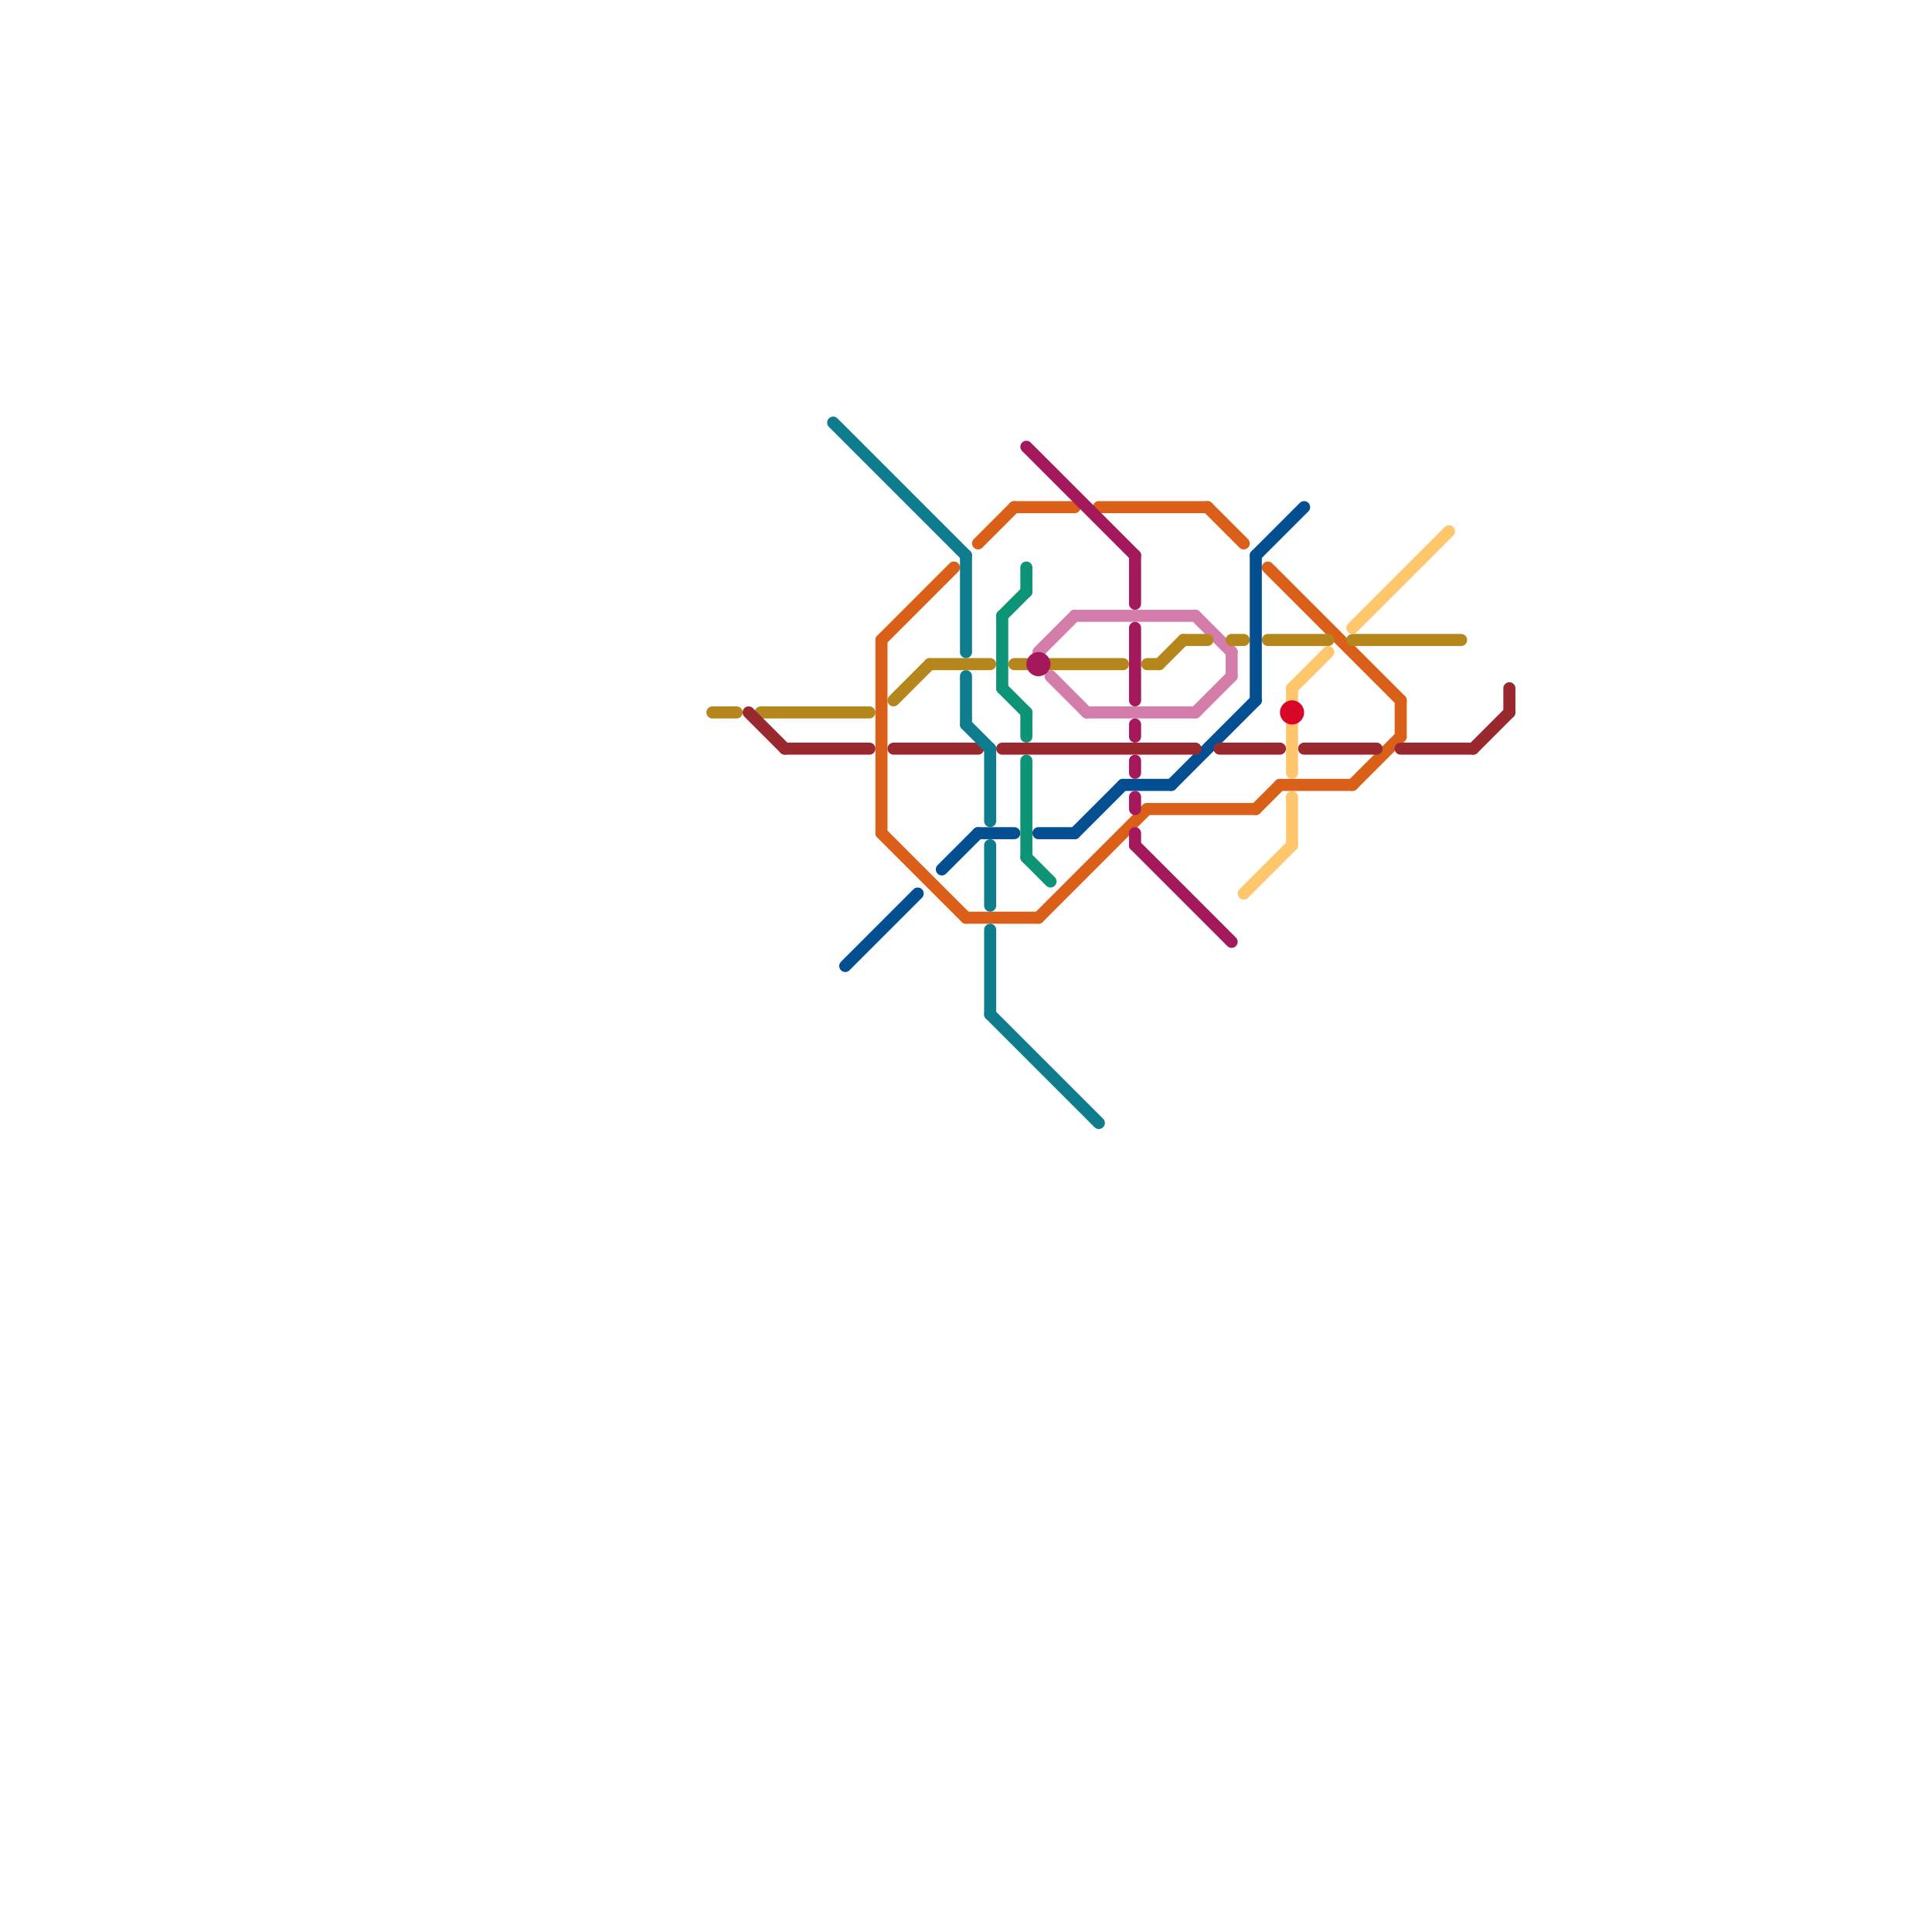 
<svg version="1.1" xmlns="http://www.w3.org/2000/svg" viewBox="0 0 160 160">
<style>text { font: 1px Helvetica; font-weight: 600; white-space: pre; dominant-baseline: central; } line { stroke-width: 1; fill: none; stroke-linecap: round; stroke-linejoin: round; } .c0 { stroke: #da5f18 } .c1 { stroke: #d47daa } .c2 { stroke: #b5861b } .c3 { stroke: #044f92 } .c4 { stroke: #a4185c } .c5 { stroke: #9a292f } .c6 { stroke: #ffc66e } .c7 { stroke: #d90727 } .c8 { stroke: #0e7c8d } .c9 { stroke: #0d9376 }</style><defs><g id="wm-xf"><circle r="1.2" fill="#000"/><circle r="0.9" fill="#fff"/><circle r="0.6" fill="#000"/><circle r="0.3" fill="#fff"/></g><g id="wm"><circle r="0.6" fill="#000"/><circle r="0.3" fill="#fff"/></g></defs><line class="c0" x1="112" y1="65" x2="116" y2="61"/><line class="c0" x1="104" y1="67" x2="106" y2="65"/><line class="c0" x1="84" y1="42" x2="89" y2="42"/><line class="c0" x1="106" y1="65" x2="112" y2="65"/><line class="c0" x1="86" y1="76" x2="95" y2="67"/><line class="c0" x1="100" y1="42" x2="103" y2="45"/><line class="c0" x1="91" y1="42" x2="100" y2="42"/><line class="c0" x1="73" y1="53" x2="73" y2="69"/><line class="c0" x1="73" y1="53" x2="79" y2="47"/><line class="c0" x1="73" y1="69" x2="80" y2="76"/><line class="c0" x1="116" y1="58" x2="116" y2="61"/><line class="c0" x1="95" y1="67" x2="104" y2="67"/><line class="c0" x1="80" y1="76" x2="86" y2="76"/><line class="c0" x1="105" y1="47" x2="116" y2="58"/><line class="c0" x1="81" y1="45" x2="84" y2="42"/><line class="c1" x1="102" y1="54" x2="102" y2="56"/><line class="c1" x1="99" y1="59" x2="102" y2="56"/><line class="c1" x1="87" y1="56" x2="90" y2="59"/><line class="c1" x1="89" y1="51" x2="99" y2="51"/><line class="c1" x1="99" y1="51" x2="102" y2="54"/><line class="c1" x1="86" y1="54" x2="89" y2="51"/><line class="c1" x1="90" y1="59" x2="99" y2="59"/><line class="c2" x1="77" y1="55" x2="82" y2="55"/><line class="c2" x1="98" y1="53" x2="100" y2="53"/><line class="c2" x1="63" y1="59" x2="72" y2="59"/><line class="c2" x1="102" y1="53" x2="103" y2="53"/><line class="c2" x1="112" y1="53" x2="121" y2="53"/><line class="c2" x1="96" y1="55" x2="98" y2="53"/><line class="c2" x1="84" y1="55" x2="85" y2="55"/><line class="c2" x1="87" y1="55" x2="93" y2="55"/><line class="c2" x1="95" y1="55" x2="96" y2="55"/><line class="c2" x1="105" y1="53" x2="110" y2="53"/><line class="c2" x1="74" y1="58" x2="77" y2="55"/><line class="c2" x1="59" y1="59" x2="61" y2="59"/><line class="c3" x1="104" y1="46" x2="108" y2="42"/><line class="c3" x1="70" y1="80" x2="76" y2="74"/><line class="c3" x1="104" y1="46" x2="104" y2="58"/><line class="c3" x1="93" y1="65" x2="97" y2="65"/><line class="c3" x1="89" y1="69" x2="93" y2="65"/><line class="c3" x1="86" y1="69" x2="89" y2="69"/><line class="c3" x1="81" y1="69" x2="84" y2="69"/><line class="c3" x1="78" y1="72" x2="81" y2="69"/><line class="c3" x1="97" y1="65" x2="104" y2="58"/><line class="c4" x1="94" y1="63" x2="94" y2="64"/><line class="c4" x1="85" y1="37" x2="94" y2="46"/><line class="c4" x1="94" y1="60" x2="94" y2="61"/><line class="c4" x1="94" y1="69" x2="94" y2="70"/><line class="c4" x1="94" y1="70" x2="102" y2="78"/><line class="c4" x1="94" y1="66" x2="94" y2="67"/><line class="c4" x1="94" y1="46" x2="94" y2="50"/><line class="c4" x1="94" y1="52" x2="94" y2="58"/><circle cx="86" cy="55" r="1" fill="#a4185c" /><line class="c5" x1="62" y1="59" x2="65" y2="62"/><line class="c5" x1="65" y1="62" x2="72" y2="62"/><line class="c5" x1="125" y1="57" x2="125" y2="59"/><line class="c5" x1="122" y1="62" x2="125" y2="59"/><line class="c5" x1="83" y1="62" x2="99" y2="62"/><line class="c5" x1="74" y1="62" x2="81" y2="62"/><line class="c5" x1="108" y1="62" x2="114" y2="62"/><line class="c5" x1="116" y1="62" x2="122" y2="62"/><line class="c5" x1="101" y1="62" x2="106" y2="62"/><line class="c6" x1="103" y1="74" x2="107" y2="70"/><line class="c6" x1="107" y1="57" x2="107" y2="58"/><line class="c6" x1="112" y1="52" x2="120" y2="44"/><line class="c6" x1="107" y1="66" x2="107" y2="70"/><line class="c6" x1="107" y1="60" x2="107" y2="64"/><line class="c6" x1="107" y1="57" x2="110" y2="54"/><circle cx="107" cy="59" r="1" fill="#d90727" /><line class="c8" x1="80" y1="56" x2="80" y2="60"/><line class="c8" x1="69" y1="35" x2="80" y2="46"/><line class="c8" x1="82" y1="70" x2="82" y2="75"/><line class="c8" x1="80" y1="46" x2="80" y2="54"/><line class="c8" x1="80" y1="60" x2="82" y2="62"/><line class="c8" x1="82" y1="77" x2="82" y2="84"/><line class="c8" x1="82" y1="62" x2="82" y2="68"/><line class="c8" x1="82" y1="84" x2="91" y2="93"/><line class="c9" x1="85" y1="47" x2="85" y2="49"/><line class="c9" x1="83" y1="51" x2="85" y2="49"/><line class="c9" x1="83" y1="51" x2="83" y2="57"/><line class="c9" x1="85" y1="59" x2="85" y2="61"/><line class="c9" x1="83" y1="57" x2="85" y2="59"/><line class="c9" x1="85" y1="71" x2="87" y2="73"/><line class="c9" x1="85" y1="63" x2="85" y2="71"/>
</svg>
